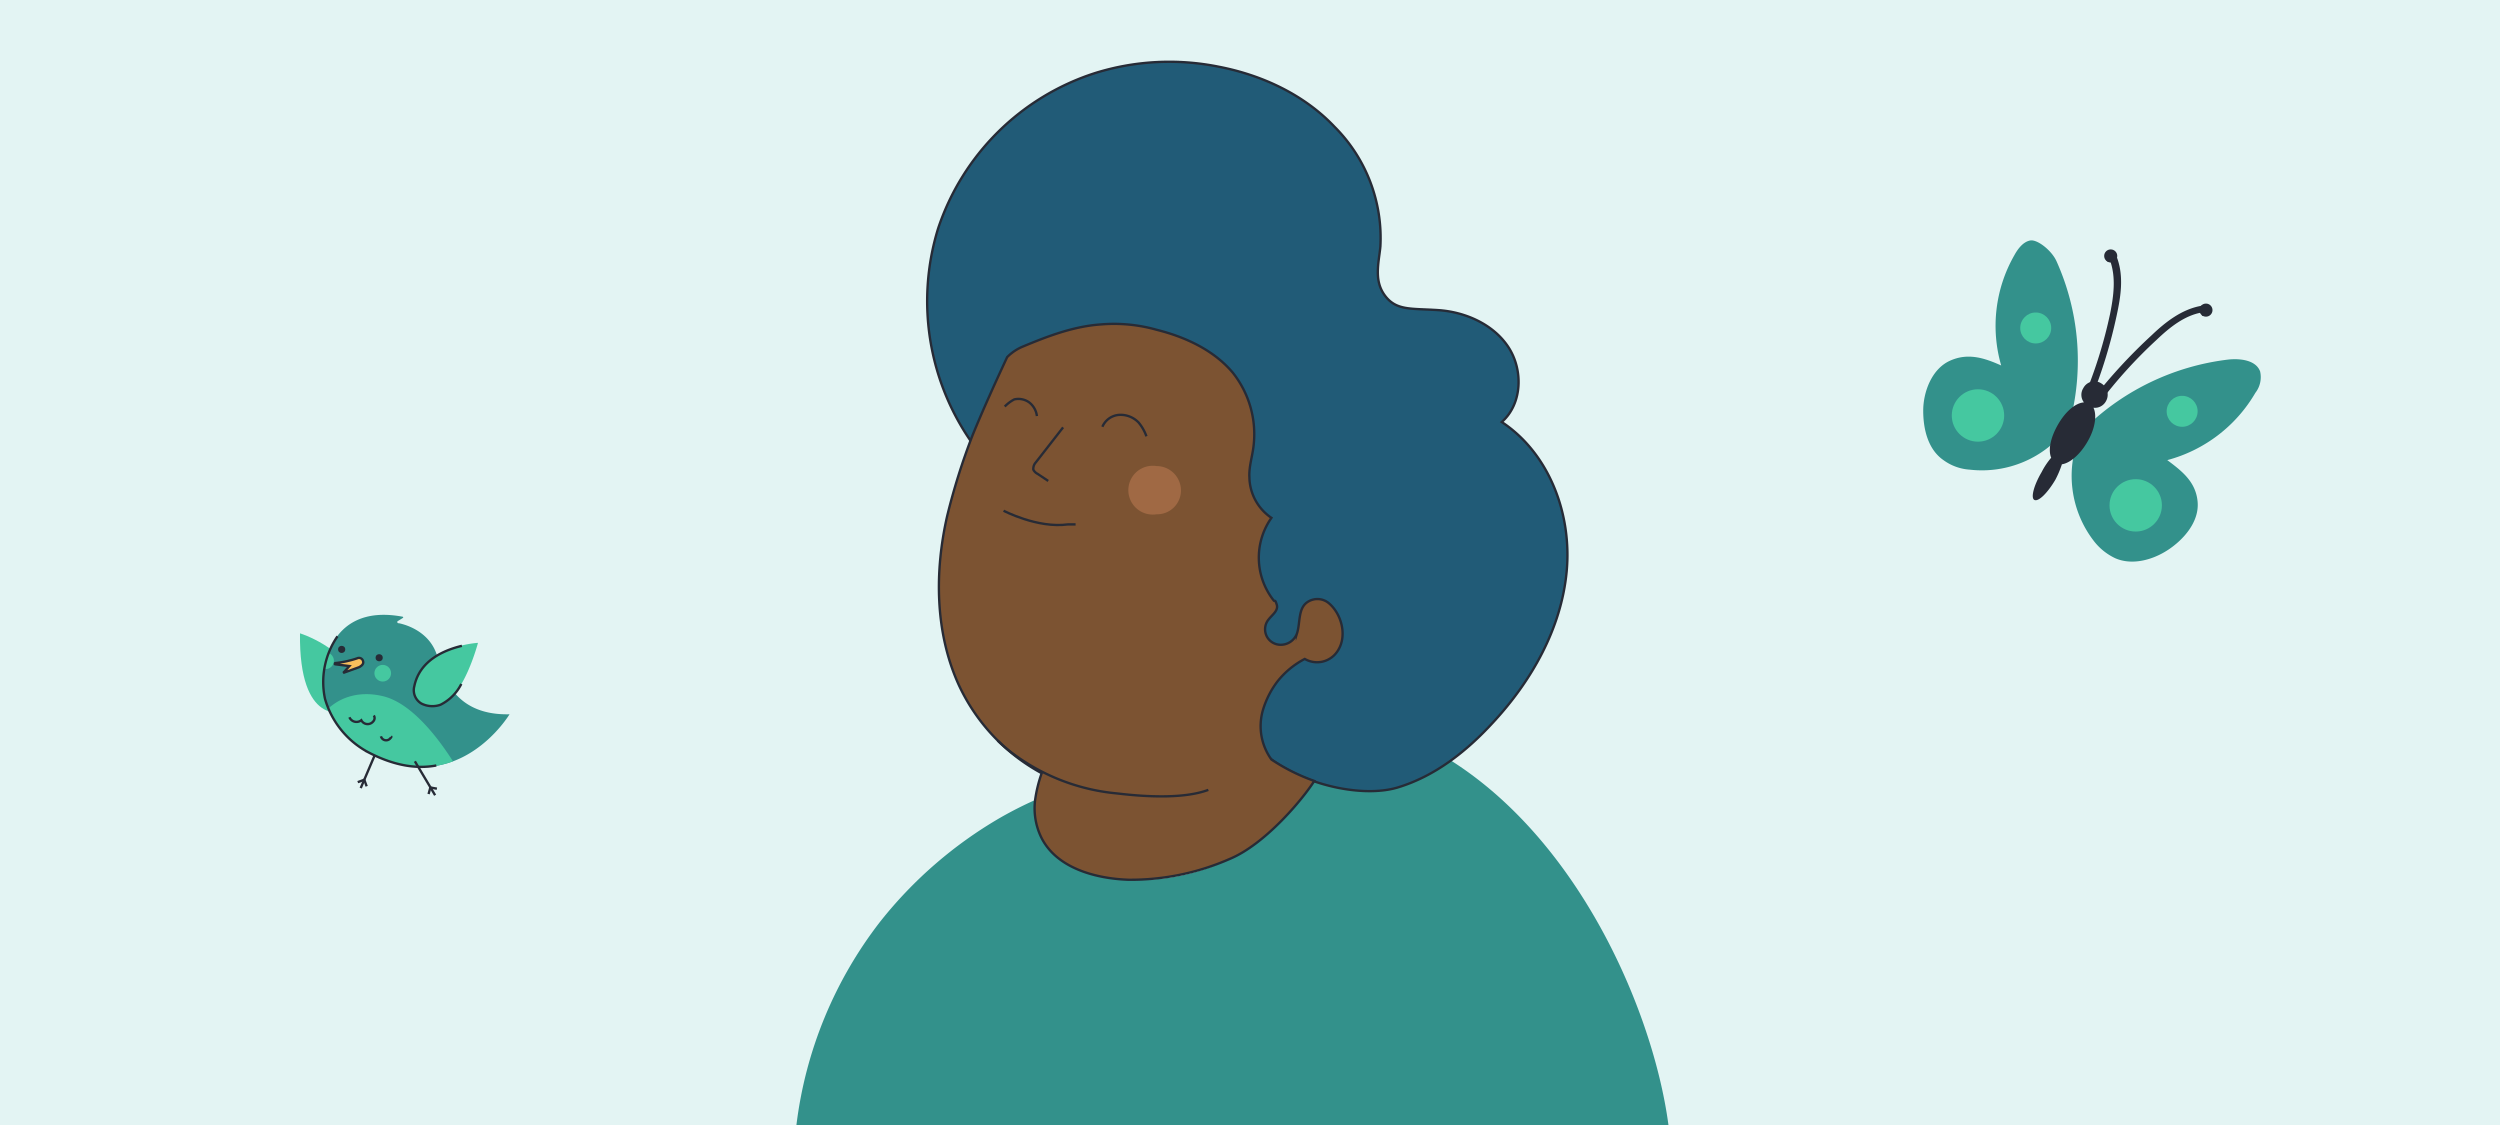 <?xml version="1.0" encoding="utf-8"?>
<svg xmlns="http://www.w3.org/2000/svg" data-name="Capa 1" id="Capa_1" viewBox="0 0 420 189">
  <defs>
    <style>.cls-1{fill:#e3f4f3;}.cls-2{fill:#33918b;}.cls-3{fill:#215b77;}.cls-3,.cls-4,.cls-5,.cls-9{stroke:#272b36;stroke-miterlimit:10;stroke-width:0.4px;}.cls-4{fill:#7c5332;}.cls-5{fill:none;}.cls-6{fill:#a06944;}.cls-7{fill:#45c8a0;}.cls-8{fill:#272b36;}.cls-9{fill:#f7bf5c;}</style>
  </defs>
  <rect class="cls-1" height="189" transform="translate(420 189) rotate(-180)" width="420"/>
  <path class="cls-2" d="M280.3,189H133.8a69.5,69.5,0,0,1,14.1-34.2A71.4,71.4,0,0,1,168,137.4a65.4,65.4,0,0,1,5.9-3,11.2,11.2,0,0,0,.9,6c2.4,5.3,9,7.2,14.8,7.4a35.4,35.4,0,0,0,17-3.5c2.9-1.5,5.3-40,6.1-41.8,1.7,2.6,23.1,22.8,24.9,21.9C263.4,136.4,277.6,168.7,280.3,189Z"/>
  <path class="cls-3" d="M211.2,125.5c5.9,6.1,17.3,8.7,23.6,6.8s11.6-6.1,16-10.9c6.5-7,11.5-15.8,12.4-25.4s-2.9-19.8-10.9-25.1c3.5-3.1,3.6-8.8,1.1-12.6s-7.2-5.9-11.8-6.2-7,.1-8.9-2.4-1.1-5.4-.8-8.2a26.4,26.4,0,0,0-7.7-20.2c-5.1-5.4-12.2-8.7-19.5-10.1a41.9,41.9,0,0,0-20.8,1.1,41,41,0,0,0-26.3,26.1,41.4,41.4,0,0,0,6.2,36.7Z"/>
  <path class="cls-4" d="M223.2,101.3a3,3,0,0,0-3.3-.3c-1.9,1-1.4,3.5-2,5.4a2.9,2.9,0,0,1-3.1,1.9,2.6,2.6,0,0,1-1.7-4.2c.6-.8,1.7-1.5,1.4-2.5s-.3-.5-.5-.7a11.6,11.6,0,0,1-.4-13.9,8.4,8.4,0,0,1-3.7-6.8c-.1-1.8.5-3.5.7-5.3a16.6,16.6,0,0,0-3.5-12.3c-3.2-3.8-8-6-12.8-7.2a26.3,26.3,0,0,0-9.3-.9c-4.5.3-8.8,1.9-13.1,3.7a8,8,0,0,0-2.7,1.8c-2,4.3-4,8.7-5.8,13.1a108.8,108.8,0,0,0-4.3,13.7c-2.1,9.3-2,19.4,1.9,28.1a32.3,32.3,0,0,0,14,15,22.8,22.8,0,0,0-1.1,4.5,11.2,11.2,0,0,0,.9,6c2.4,5.3,9,7.2,14.8,7.4a41.4,41.4,0,0,0,17-3.5c6-2.5,12.3-10.1,14.2-13.1a32.7,32.7,0,0,1-7.2-3.6,9.6,9.6,0,0,1-1.4-8.4,15,15,0,0,1,2.4-4.7,14.2,14.2,0,0,1,4.6-3.8h0a4.1,4.1,0,0,0,5.5-1.3C226.4,106.9,225.4,103.1,223.2,101.3Z"/>
  <path class="cls-5" d="M168.6,85.8s5.7,3,10.8,2.3h1.3"/>
  <path class="cls-5" d="M178.6,71.8,174,77.7a1.6,1.6,0,0,0-.4,1.2,1.6,1.6,0,0,0,.7.7l1.8,1.2"/>
  <path class="cls-5" d="M168.8,68.3a6.1,6.1,0,0,1,1.6-1.2,3.1,3.1,0,0,1,2.5.5,3.4,3.4,0,0,1,1.3,2.3"/>
  <path class="cls-5" d="M185.2,71.7a3.3,3.3,0,0,1,2.8-2,4.2,4.2,0,0,1,3.3,1.3,7.6,7.6,0,0,1,1.3,2.3"/>
  <path class="cls-6" d="M198.4,82.4a4,4,0,0,1-4.1,4,4.1,4.1,0,1,1,0-8.1A4.1,4.1,0,0,1,198.4,82.4Z"/>
  <path class="cls-5" d="M167.6,124.4a25.4,25.4,0,0,0,3.4,2.8,34.6,34.6,0,0,0,16.7,6.1c5,.6,11.3.9,15.3-.6"/>
  <path class="cls-7" d="M57.8,119.6s-7.6,2.5-7.4-13.2c0,0,7.5,2.3,9.7,8.3S57.8,119.6,57.8,119.6Z"/>
  <path class="cls-2" d="M85.6,120s-8.6,14.4-23.5,6.5a14.8,14.8,0,0,1-7.5-9.1c-1.1-3.9.1-16.2,13-13.8.1,0,.2.1.1.2l-.8.5a.2.2,0,0,0,.1.4c1.5.3,5.4,1.6,6.5,5.7S77,120.2,85.6,120Z"/>
  <circle class="cls-8" cx="63.7" cy="110.5" r="0.6"/>
  <circle class="cls-8" cx="57.4" cy="109.1" r="0.6"/>
  <circle class="cls-7" cx="64.3" cy="113.1" r="1.4"/>
  <line class="cls-5" x1="63.2" x2="60.6" y1="126.3" y2="132.4"/>
  <polyline class="cls-5" points="60.1 131.4 61.2 131 61.6 132.1"/>
  <path class="cls-7" d="M64.5,117c-4.8-1.2-7.9.7-9.3,2a14.8,14.8,0,0,0,6.9,7.5c5.6,2.9,10.3,2.8,14,1.4C74,124.6,69.5,118.3,64.5,117Z"/>
  <path class="cls-7" d="M80.3,108s-9.3.5-10.7,7.3a2.6,2.6,0,0,0,1.2,2.9,4.1,4.1,0,0,0,3.2.2C77.9,117.2,80.3,108,80.3,108Z"/>
  <path class="cls-9" d="M60,110.6a17,17,0,0,1-3.7.8c-.1.1-.1.1,0,.2l2.4.3-.9,1c-.1,0,0,.1,0,.1l2.5-.9s.9-.4.7-1A.7.7,0,0,0,60,110.6Z"/>
  <path class="cls-7" d="M54.8,112.4a1.4,1.4,0,0,0,.4-2.7h0a8.4,8.4,0,0,0-.7,2.6Z"/>
  <line class="cls-5" x1="69.7" x2="73.1" y1="127.9" y2="133.6"/>
  <polyline class="cls-5" points="73.4 132.5 72.3 132.3 72 133.4"/>
  <path class="cls-5" d="M73.3,128.6c-3.2.6-6.9.1-11.2-2.1a14.8,14.8,0,0,1-7.5-9.1,13.5,13.5,0,0,1,2.1-10.5"/>
  <path class="cls-5" d="M77.6,108.5c-2.9.7-7.1,2.4-8,6.8a2.6,2.6,0,0,0,1.2,2.9,4.1,4.1,0,0,0,3.2.2,7.8,7.8,0,0,0,3.5-3.5"/>
  <path class="cls-5" d="M58.7,120.5a1.3,1.3,0,0,0,2,.5,1.2,1.2,0,0,0,2,.2.8.8,0,0,0,.1-1"/>
  <path class="cls-5" d="M64,123.7a.9.9,0,0,0,1.6.3c.1-.1.2-.2.1-.3"/>
  <path class="cls-2" d="M349.4,73.1a17.9,17.9,0,0,0,2.3,17.7,9.8,9.8,0,0,0,3.7,3c2.8,1.2,6.2.3,8.8-1.4s5.3-4.7,5-8.1-2.7-5.2-5.1-7A24.4,24.4,0,0,0,378.9,66a4.3,4.3,0,0,0,.8-3.6c-.7-1.9-3.3-2.2-5.3-2a41.5,41.5,0,0,0-23.9,11.3Z"/>
  <path class="cls-8" d="M352.7,67.7l-1-.8a89.2,89.2,0,0,1,9.8-10.6c2.3-2.2,5-4.3,8.2-4.9a1,1,0,0,1,1.2.3.8.8,0,0,1,0,1.1.8.8,0,0,1-1,.2l.6-1a.5.5,0,0,0-.5,0,.4.4,0,0,0,0,.5h-.1c-2.9.5-5.4,2.5-7.6,4.6A79.8,79.8,0,0,0,352.7,67.7Z"/>
  <circle class="cls-8" cx="370.6" cy="52.1" r="1.1"/>
  <path class="cls-2" d="M347.3,71.9a18,18,0,0,1-16.4,7,8.4,8.4,0,0,1-4.4-1.6c-2.6-1.8-3.4-5.2-3.4-8.3s1.4-7,4.5-8.4,5.9-.4,8.6.8a23.9,23.9,0,0,1,2.2-18.5c.6-1.1,1.5-2.3,2.7-2.5s3.6,1.7,4.4,3.5a40.7,40.7,0,0,1,2.4,26.4Z"/>
  <path class="cls-8" d="M351.4,66.8l-1.1-.5a79.3,79.3,0,0,0,4.2-13.6c.6-3,1-6.1,0-8.9v-.2a.1.1,0,0,0,.1.1.4.4,0,0,0,.4-.2.5.5,0,0,0-.3-.5l-.5,1a.8.8,0,0,1-.4-.9,1,1,0,0,1,1-.6c.6.1.8.7.9.9,1.1,3.1.6,6.4-.1,9.6A84.4,84.4,0,0,1,351.4,66.8Z"/>
  <circle class="cls-8" cx="354.6" cy="43" r="1.1"/>
  <circle class="cls-7" cx="332.3" cy="69.8" r="4.4"/>
  <circle class="cls-7" cx="342" cy="55.1" r="2.6"/>
  <circle class="cls-7" cx="358.8" cy="84.9" r="4.4"/>
  <circle class="cls-7" cx="366.6" cy="69.1" r="2.6"/>
  <path class="cls-8" d="M350.7,74.2c1.3-2.2,1.6-4.5,1-5.7a2.1,2.1,0,0,0,2.1-1.1,2.2,2.2,0,0,0-.8-3,2.1,2.1,0,0,0-3,.8,2.1,2.1,0,0,0,.1,2.4c-1.4.1-3.1,1.5-4.4,3.8s-1.6,4.3-1.1,5.5a12.4,12.4,0,0,0-1.6,2.4c-1.3,2.2-1.9,4.4-1.2,4.7s2.2-1.2,3.5-3.4a16.5,16.5,0,0,0,1.1-2.6C347.8,77.8,349.5,76.3,350.7,74.2Z"/>
</svg>
